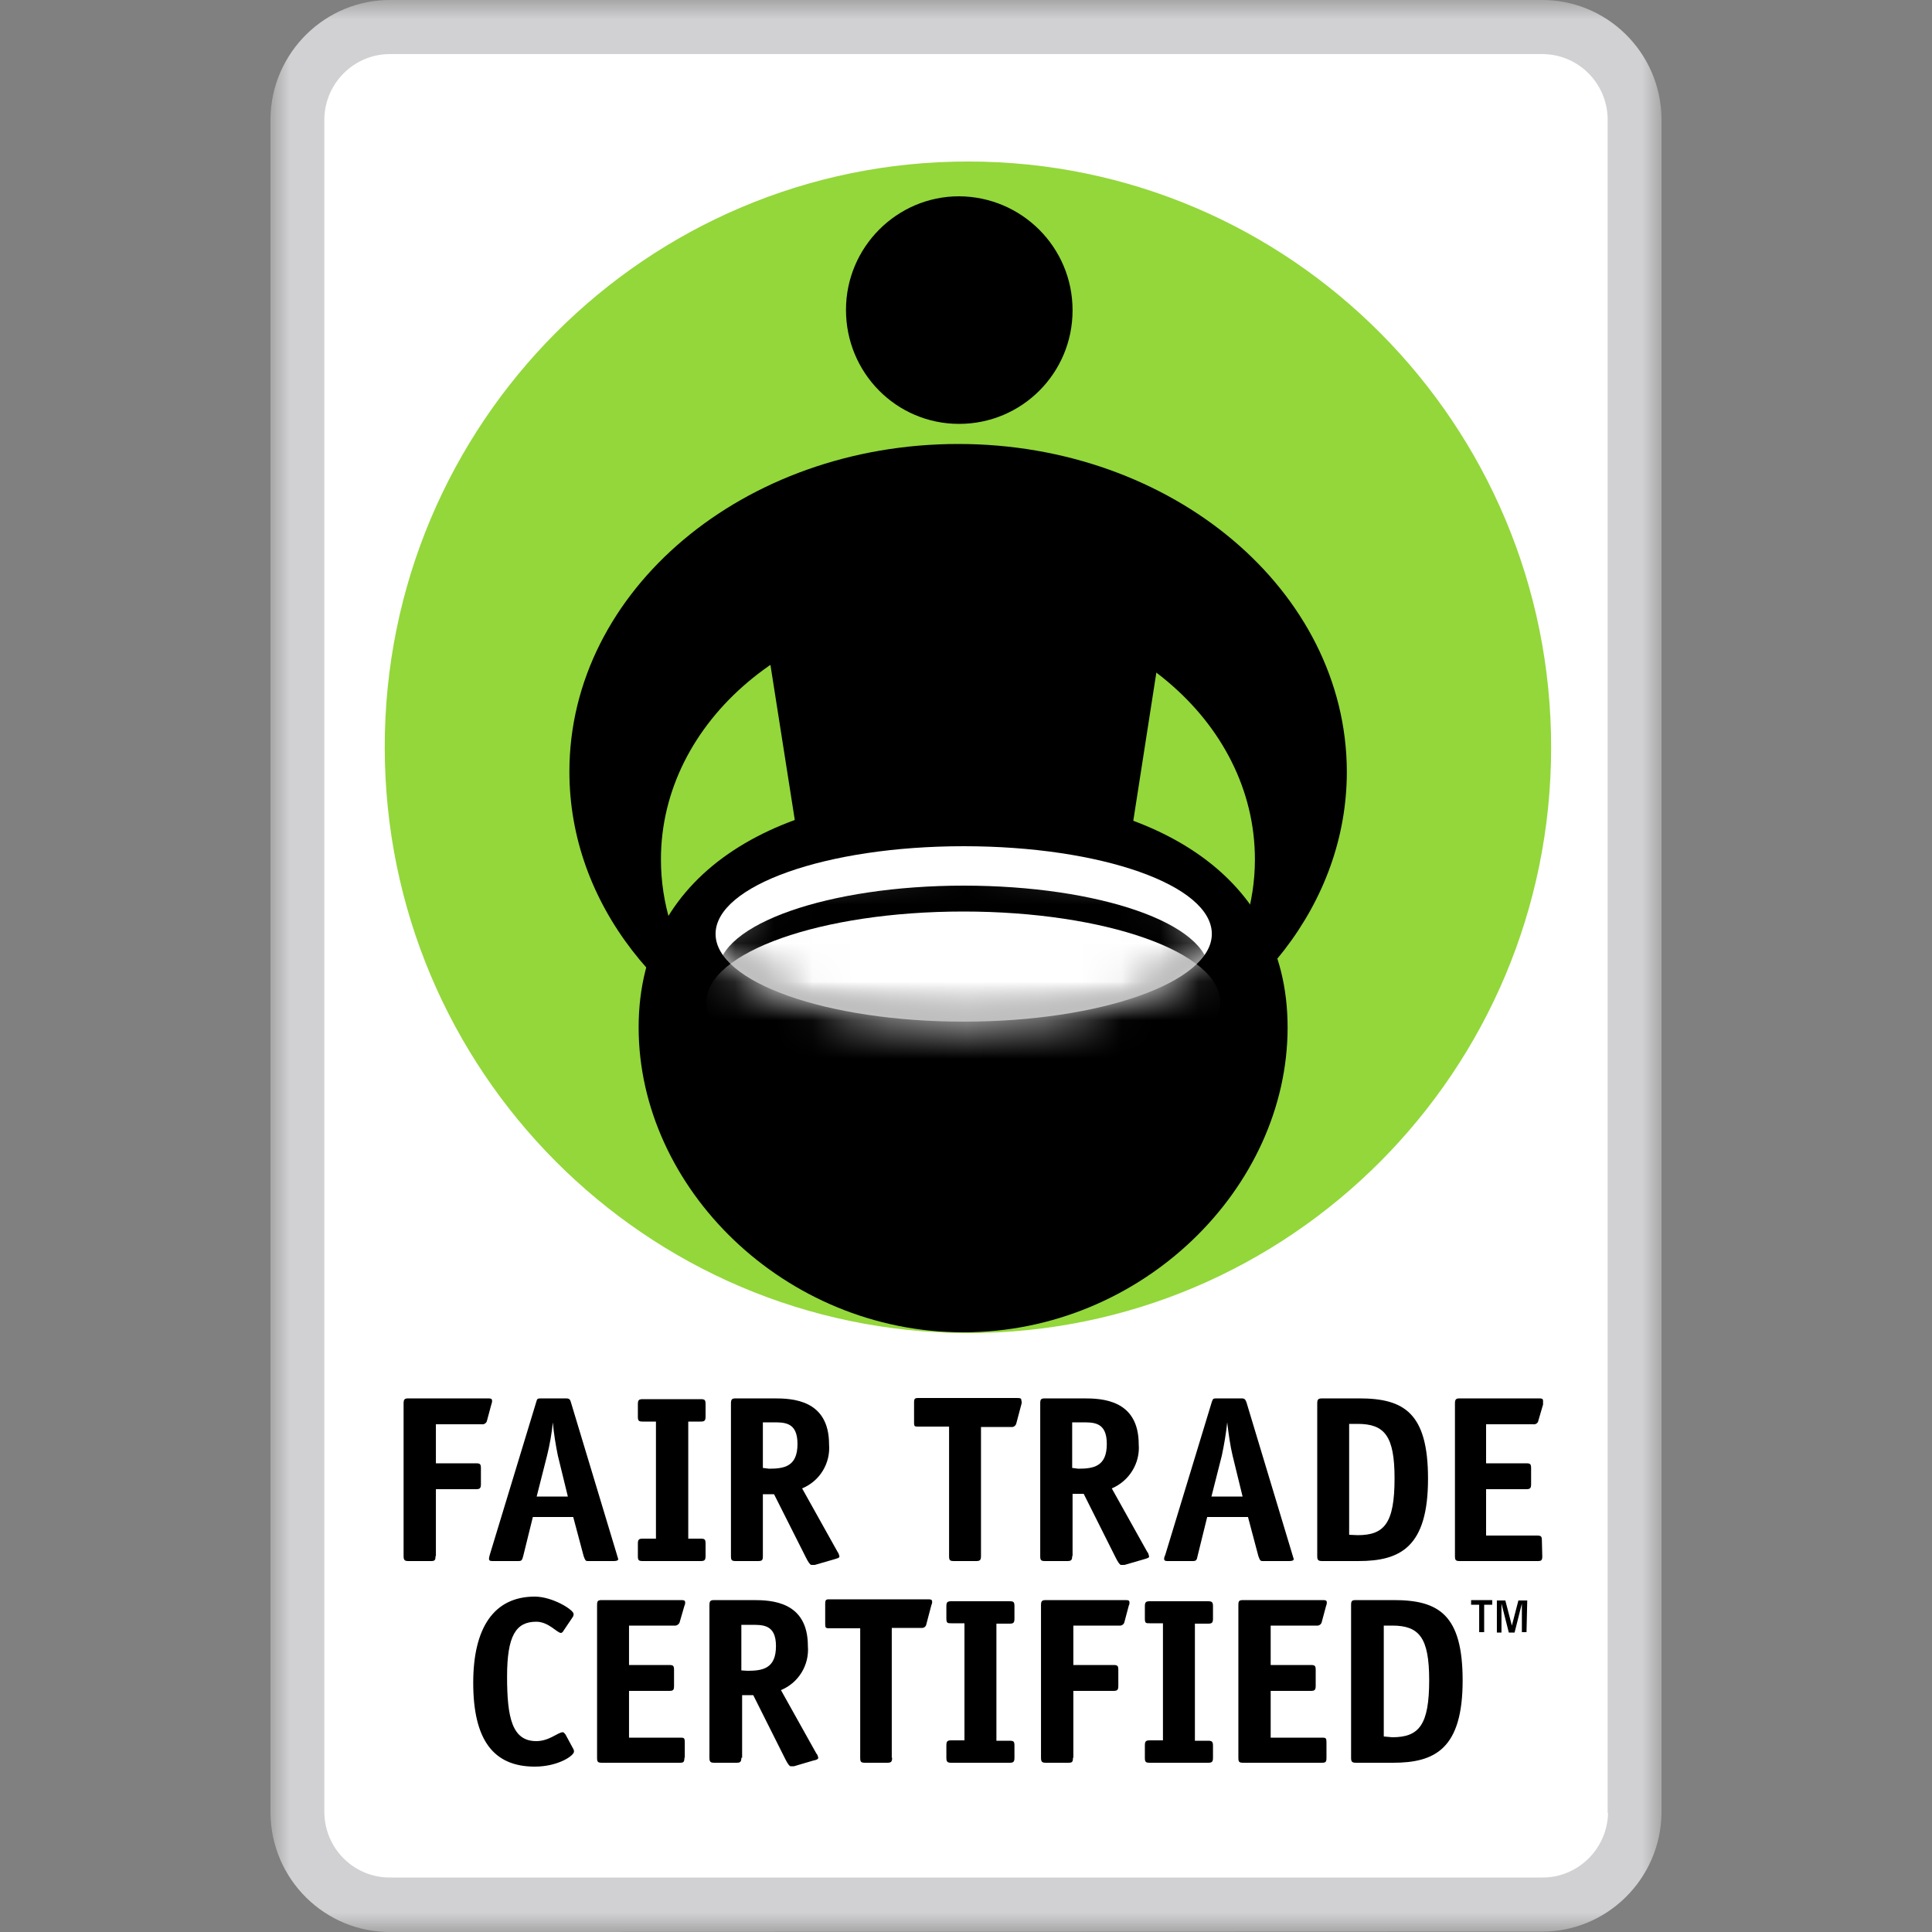 <?xml version="1.0" encoding="UTF-8"?>
<svg width="50px" height="50px" viewBox="0 0 50 50" version="1.1" xmlns="http://www.w3.org/2000/svg" xmlns:xlink="http://www.w3.org/1999/xlink">
    <rect x="0" y="0" width="50" height="50" fill="#808080" stroke="none"/>
    <title>lbl-fair_trade_certified</title>
    <defs>
        <polygon id="path-1" points="0 0 36 0 36 50 0 50"></polygon>
        <path d="M0,2.27 C0,3.52 2.877,4.54 6.421,4.54 L6.421,4.54 C9.966,4.54 12.843,3.52 12.843,2.27 L12.843,2.27 C12.843,1.01 9.986,0 6.421,0 L6.421,0 C2.857,0 0,1.02 0,2.27" id="path-3"></path>
        <path d="M0,2.27 C0,3.52 2.877,4.54 6.421,4.54 L6.421,4.54 C9.966,4.54 12.843,3.52 12.843,2.27 L12.843,2.27 C12.843,1.01 9.986,0 6.421,0 L6.421,0 C2.857,0 0,1.02 0,2.27" id="path-5"></path>
    </defs>
    <g id="lbl-fair_trade_certified" stroke="none" stroke-width="1" fill="none" fill-rule="evenodd">
        <g id="Group-28" transform="translate(7, 0)">
            <g id="Group-18">
                <g id="Group-3">
                    <mask id="mask-2" fill="white">
                        <use xlink:href="#path-1"></use>
                    </mask>
                    <g id="Clip-2"></g>
                    <path d="M3.126,50 C1.414,50.02 0.02,48.64 0,46.93 L0,46.92 L0,3.07 C0.02,1.36 1.424,-0.02 3.126,-3.62158718e-05 L32.874,-3.62158718e-05 C34.576,-0.02 35.98,1.35 36,3.07 L36,46.92 C35.98,48.63 34.576,50.01 32.874,49.99 L3.126,50 Z" id="Fill-1" fill="#D1D1D3" mask="url(#mask-2)"></path>
                </g>
                <path d="M34.616,46.92 C34.596,47.86 33.82,48.61 32.884,48.59 L3.126,48.59 C2.19,48.61 1.414,47.87 1.394,46.92 L1.394,3.07 C1.414,2.13 2.19,1.38 3.126,1.4 L32.874,1.4 C33.81,1.38 34.586,2.12 34.606,3.07 L34.606,46.92 L34.616,46.92 Z" id="Fill-4" fill="#FFFFFF"></path>
                <path d="M18.04,34.5 C26.373,34.51 33.143,27.72 33.143,19.35 C33.153,10.98 26.393,4.18 18.06,4.18 C9.727,4.17 2.957,10.96 2.957,19.33 L2.957,19.35 C2.967,27.71 9.707,34.48 18.04,34.5" id="Fill-6" fill="#93D73B"></path>
                <path d="M20.429,33.45 L15.501,33.52 L12.644,15.33 C12.644,15.33 13.719,13.1 17.851,13.12 C21.992,13.15 23.237,15.41 23.237,15.41 L20.429,33.45 Z" id="Fill-8" fill="#000000"></path>
                <path d="M20.758,8.03 C20.758,9.66 19.444,10.97 17.821,10.97 C16.198,10.97 14.894,9.65 14.894,8.02 C14.894,6.4 16.208,5.08 17.821,5.08 C19.444,5.09 20.758,6.4 20.758,8.03" id="Fill-10" fill="#000000"></path>
                <path d="M17.801,11.49 C12.246,11.49 7.736,15.28 7.736,19.97 C7.736,23.38 10.125,26.33 13.56,27.67 C11.479,26.51 10.105,24.52 10.105,22.24 C10.105,18.66 13.54,15.75 17.791,15.75 C22.042,15.75 25.477,18.65 25.477,22.24 C25.477,24.5 24.103,26.49 22.032,27.67 C25.467,26.32 27.856,23.38 27.856,19.97 C27.846,15.29 23.346,11.49 17.801,11.49" id="Fill-12" fill="#000000"></path>
                <path d="M26.323,26.59 C26.323,30.74 22.56,34.48 17.93,34.48 C13.301,34.48 9.528,30.74 9.528,26.59 C9.528,22.44 13.291,20.53 17.92,20.53 C22.55,20.53 26.323,22.44 26.323,26.59" id="Fill-14" fill="#000000"></path>
                <path d="M24.362,24.17 C24.362,25.42 21.485,26.44 17.94,26.44 C14.396,26.44 11.519,25.42 11.519,24.17 C11.519,22.92 14.376,21.9 17.94,21.9 C21.504,21.9 24.362,22.91 24.362,24.17" id="Fill-16" fill="#FFFFFF"></path>
            </g>
            <g id="Group-25" transform="translate(11.519, 21.9)">
                <g id="Group-21">
                    <mask id="mask-4" fill="white">
                        <use xlink:href="#path-3"></use>
                    </mask>
                    <g id="Clip-20"></g>
                    <path d="M12.773,3.25 C12.773,4.49 9.916,5.48 6.421,5.48 C2.927,5.48 0.07,4.47 0.07,3.25 C0.07,2.02 2.927,1.02 6.421,1.02 C9.916,1.02 12.773,2 12.773,3.25" id="Fill-19" fill="#000000" mask="url(#mask-4)"></path>
                </g>
                <g id="Group-24">
                    <mask id="mask-6" fill="white">
                        <use xlink:href="#path-5"></use>
                    </mask>
                    <g id="Clip-23"></g>
                    <path d="M13.062,4.04 C13.062,5.34 10.085,6.39 6.412,6.39 C2.738,6.39 -0.239,5.34 -0.239,4.04 C-0.239,2.74 2.738,1.69 6.412,1.69 C10.085,1.69 13.062,2.74 13.062,4.04" id="Fill-22" fill="#FFFFFF" mask="url(#mask-6)"></path>
                </g>
            </g>
            <path d="M32.506,42.24 L32.386,42.24 L32.386,41.5 L32.197,42.25 L32.048,42.25 L31.858,41.5 L31.858,42.25 L31.739,42.25 L31.739,41.42 L31.958,41.42 L32.127,42.07 L32.296,41.42 L32.525,41.42 L32.506,42.24 Z M31.41,42.24 L31.281,42.24 L31.281,41.53 L31.072,41.53 L31.072,41.41 L31.619,41.41 L31.619,41.53 L31.41,41.53 L31.41,42.24 Z M29.031,44.96 C29.728,44.96 29.987,44.64 29.987,43.48 C29.987,42.38 29.728,42.07 29.031,42.07 L28.812,42.07 L28.812,44.94 L29.031,44.96 Z M29.071,41.41 C30.236,41.41 30.853,41.79 30.853,43.49 C30.853,45.26 30.136,45.62 29.051,45.62 L28.095,45.62 C27.986,45.62 27.966,45.59 27.966,45.49 L27.966,41.54 C27.966,41.43 27.986,41.41 28.095,41.41 L29.071,41.41 Z M27.329,45.49 C27.329,45.6 27.309,45.62 27.209,45.62 L25.178,45.62 C25.069,45.62 25.049,45.6 25.049,45.49 L25.049,41.54 C25.049,41.43 25.069,41.41 25.178,41.41 L27.189,41.41 C27.309,41.41 27.338,41.41 27.338,41.48 C27.338,41.51 27.329,41.54 27.319,41.56 L27.209,41.97 C27.199,42.04 27.129,42.08 27.07,42.07 L25.885,42.07 L25.885,43.09 L26.92,43.09 C27.03,43.09 27.05,43.11 27.05,43.22 L27.05,43.63 C27.05,43.74 27.02,43.76 26.92,43.76 L25.885,43.76 L25.885,44.97 L27.199,44.97 C27.309,44.97 27.329,44.97 27.329,45.1 L27.329,45.49 Z M24.392,45.49 C24.392,45.6 24.362,45.62 24.262,45.62 L22.759,45.62 C22.649,45.62 22.629,45.6 22.629,45.49 L22.629,45.17 C22.629,45.06 22.659,45.04 22.759,45.04 L23.097,45.04 L23.097,42.01 L22.759,42.01 C22.649,42.01 22.629,42.01 22.629,41.88 L22.629,41.57 C22.629,41.46 22.659,41.44 22.759,41.44 L24.262,41.44 C24.362,41.44 24.392,41.46 24.392,41.57 L24.392,41.89 C24.392,42 24.362,42.02 24.262,42.02 L23.924,42.02 L23.924,45.05 L24.262,45.05 C24.362,45.05 24.392,45.07 24.392,45.18 L24.392,45.49 Z M20.768,45.49 C20.768,45.6 20.748,45.62 20.648,45.62 L20.071,45.62 C19.971,45.62 19.941,45.6 19.941,45.49 L19.941,41.54 C19.941,41.43 19.971,41.41 20.071,41.41 L22.082,41.41 C22.201,41.41 22.231,41.41 22.231,41.48 C22.231,41.51 22.221,41.54 22.211,41.56 L22.102,41.97 C22.092,42.04 22.022,42.08 21.962,42.07 L20.778,42.07 L20.778,43.09 L21.813,43.09 C21.923,43.09 21.942,43.11 21.942,43.22 L21.942,43.63 C21.942,43.74 21.913,43.76 21.813,43.76 L20.778,43.76 L20.778,45.49 L20.768,45.49 Z M19.254,45.49 C19.254,45.6 19.225,45.62 19.125,45.62 L17.622,45.62 C17.522,45.62 17.492,45.6 17.492,45.49 L17.492,45.17 C17.492,45.06 17.522,45.04 17.622,45.04 L17.96,45.04 L17.96,42.01 L17.622,42.01 C17.522,42.01 17.492,42.01 17.492,41.88 L17.492,41.57 C17.492,41.46 17.522,41.44 17.622,41.44 L19.125,41.44 C19.235,41.44 19.254,41.46 19.254,41.57 L19.254,41.89 C19.254,42 19.225,42.02 19.125,42.02 L18.787,42.02 L18.787,45.05 L19.125,45.05 C19.235,45.05 19.254,45.07 19.254,45.18 L19.254,45.49 Z M16.088,45.49 C16.088,45.6 16.059,45.62 15.959,45.62 L15.392,45.62 C15.282,45.62 15.262,45.6 15.262,45.49 L15.262,42.14 L14.456,42.14 C14.366,42.14 14.356,42.12 14.356,42.03 L14.356,41.5 C14.356,41.41 14.376,41.39 14.456,41.39 L16.975,41.39 C17.094,41.39 17.124,41.39 17.124,41.46 C17.124,41.49 17.114,41.52 17.104,41.54 L16.975,42.03 C16.965,42.1 16.905,42.14 16.835,42.13 L16.079,42.13 L16.079,45.49 L16.088,45.49 Z M12.345,43.24 C12.743,43.24 13.082,43.18 13.082,42.6 C13.082,42.03 12.733,42.05 12.415,42.05 L12.186,42.05 L12.186,43.23 L12.345,43.24 Z M12.186,45.49 C12.186,45.6 12.156,45.62 12.056,45.62 L11.489,45.62 C11.389,45.62 11.36,45.6 11.36,45.49 L11.36,41.54 C11.36,41.43 11.389,41.41 11.489,41.41 L12.485,41.41 C12.962,41.41 13.908,41.44 13.908,42.6 C13.948,43.09 13.669,43.55 13.211,43.74 L14.127,45.38 C14.157,45.41 14.167,45.45 14.177,45.49 C14.177,45.53 14.117,45.55 14.058,45.56 L13.55,45.71 L13.46,45.71 C13.43,45.71 13.381,45.64 13.321,45.52 L12.494,43.87 L12.206,43.87 L12.206,45.49 L12.186,45.49 Z M10.712,45.49 C10.712,45.6 10.692,45.62 10.593,45.62 L8.582,45.62 C8.472,45.62 8.452,45.6 8.452,45.49 L8.452,41.54 C8.452,41.43 8.472,41.41 8.582,41.41 L10.583,41.41 C10.702,41.41 10.732,41.41 10.732,41.48 C10.732,41.51 10.722,41.54 10.712,41.56 L10.593,41.97 C10.583,42.03 10.513,42.08 10.454,42.07 L9.279,42.07 L9.279,43.09 L10.314,43.09 C10.424,43.09 10.444,43.11 10.444,43.22 L10.444,43.63 C10.444,43.74 10.424,43.76 10.314,43.76 L9.279,43.76 L9.279,44.97 L10.593,44.97 C10.702,44.97 10.722,44.97 10.722,45.1 L10.722,45.49 L10.712,45.49 Z M7.825,45.24 C7.845,45.27 7.855,45.3 7.855,45.33 C7.855,45.44 7.437,45.72 6.84,45.72 C5.764,45.72 5.247,45.02 5.247,43.55 C5.247,42.14 5.774,41.32 6.84,41.32 C7.298,41.32 7.845,41.66 7.845,41.77 C7.845,41.8 7.835,41.84 7.815,41.86 L7.586,42.2 C7.566,42.24 7.537,42.26 7.517,42.26 C7.417,42.26 7.198,41.97 6.879,41.97 C6.352,41.97 6.123,42.33 6.123,43.39 C6.123,44.45 6.252,45.06 6.879,45.06 C7.218,45.06 7.437,44.83 7.566,44.83 C7.586,44.83 7.606,44.85 7.636,44.89 L7.825,45.24 Z M32.914,40.27 C32.914,40.38 32.894,40.4 32.794,40.4 L30.783,40.4 C30.674,40.4 30.654,40.38 30.654,40.27 L30.654,36.32 C30.654,36.21 30.684,36.19 30.783,36.19 L32.784,36.19 C32.904,36.19 32.934,36.19 32.934,36.26 L32.934,36.35 L32.814,36.76 C32.804,36.83 32.744,36.87 32.675,36.86 L31.46,36.86 L31.46,37.87 L32.496,37.87 C32.605,37.87 32.625,37.89 32.625,38 L32.625,38.41 C32.625,38.52 32.595,38.54 32.496,38.54 L31.46,38.54 L31.46,39.74 L32.774,39.74 C32.884,39.74 32.904,39.76 32.904,39.87 L32.914,40.27 Z M28.135,39.73 C28.822,39.73 29.091,39.43 29.091,38.26 C29.091,37.16 28.832,36.85 28.135,36.85 L27.916,36.85 L27.916,39.72 L28.135,39.73 Z M28.175,36.19 C29.34,36.19 29.957,36.57 29.957,38.27 C29.957,40.04 29.24,40.4 28.155,40.4 L27.219,40.4 C27.11,40.4 27.09,40.37 27.09,40.27 L27.09,36.32 C27.09,36.21 27.119,36.19 27.229,36.19 L28.175,36.19 Z M24.899,37.67 C24.84,37.43 24.79,37.07 24.76,36.81 C24.73,37.1 24.68,37.39 24.621,37.67 L24.352,38.73 L25.158,38.73 L24.899,37.67 Z M23.993,40.27 C23.973,40.38 23.954,40.4 23.864,40.4 L23.247,40.4 C23.167,40.4 23.137,40.4 23.127,40.35 C23.127,40.31 23.137,40.28 23.157,40.24 L24.362,36.28 C24.392,36.2 24.392,36.19 24.491,36.19 L25.128,36.19 C25.218,36.19 25.228,36.22 25.258,36.29 L26.452,40.25 C26.462,40.28 26.472,40.32 26.482,40.35 C26.482,40.39 26.423,40.4 26.363,40.4 L25.676,40.4 C25.616,40.4 25.606,40.38 25.566,40.27 L25.298,39.26 L24.242,39.26 L23.993,40.27 Z M20.907,38.01 C21.305,38.01 21.644,37.95 21.644,37.37 C21.644,36.79 21.295,36.81 20.977,36.81 L20.748,36.81 L20.748,37.99 L20.907,38.01 Z M20.748,40.27 C20.748,40.38 20.718,40.4 20.618,40.4 L20.051,40.4 C19.941,40.4 19.921,40.38 19.921,40.27 L19.921,36.32 C19.921,36.21 19.941,36.19 20.051,36.19 L21.046,36.19 C21.514,36.19 22.47,36.22 22.47,37.38 C22.51,37.87 22.221,38.33 21.773,38.52 L22.689,40.16 C22.719,40.19 22.729,40.24 22.739,40.28 C22.739,40.32 22.679,40.33 22.619,40.35 L22.102,40.5 L22.012,40.5 C21.982,40.5 21.933,40.43 21.873,40.31 L21.046,38.66 L20.758,38.66 L20.758,40.27 L20.748,40.27 Z M18.388,40.27 C18.388,40.38 18.358,40.4 18.259,40.4 L17.691,40.4 C17.582,40.4 17.562,40.38 17.562,40.27 L17.562,36.92 L16.765,36.92 C16.676,36.92 16.656,36.92 16.656,36.82 L16.656,36.29 C16.656,36.2 16.676,36.18 16.765,36.18 L19.284,36.18 C19.404,36.18 19.434,36.18 19.434,36.25 C19.444,36.28 19.444,36.31 19.434,36.34 L19.304,36.83 C19.294,36.89 19.235,36.94 19.175,36.93 L19.165,36.93 L18.388,36.93 L18.388,40.27 Z M12.903,38.01 C13.301,38.01 13.639,37.95 13.639,37.37 C13.639,36.79 13.291,36.81 12.972,36.81 L12.743,36.81 L12.743,37.99 L12.903,38.01 Z M12.743,40.27 C12.743,40.38 12.723,40.4 12.614,40.4 L12.046,40.4 C11.937,40.4 11.917,40.38 11.917,40.27 L11.917,36.32 C11.917,36.21 11.947,36.19 12.046,36.19 L13.032,36.19 C13.5,36.19 14.456,36.22 14.456,37.38 C14.496,37.87 14.217,38.33 13.759,38.52 L14.675,40.16 C14.705,40.2 14.715,40.24 14.725,40.28 C14.725,40.32 14.665,40.33 14.605,40.35 L14.087,40.5 L13.998,40.5 C13.968,40.5 13.918,40.43 13.858,40.31 L13.032,38.67 L12.743,38.67 L12.743,40.27 Z M11.26,40.27 C11.26,40.38 11.23,40.4 11.131,40.4 L9.637,40.4 C9.528,40.4 9.508,40.38 9.508,40.27 L9.508,39.95 C9.508,39.84 9.538,39.82 9.637,39.82 L9.976,39.82 L9.976,36.79 L9.637,36.79 C9.528,36.79 9.508,36.77 9.508,36.66 L9.508,36.34 C9.508,36.23 9.538,36.21 9.637,36.21 L11.131,36.21 C11.24,36.21 11.26,36.23 11.26,36.34 L11.26,36.66 C11.26,36.77 11.23,36.79 11.131,36.79 L10.812,36.79 L10.812,39.82 L11.131,39.82 C11.24,39.82 11.26,39.84 11.26,39.95 L11.26,40.27 Z M7.437,37.67 C7.387,37.43 7.327,37.07 7.308,36.81 C7.278,37.1 7.228,37.39 7.158,37.67 L6.889,38.73 L7.696,38.73 L7.437,37.67 Z M6.541,40.27 C6.511,40.38 6.501,40.4 6.412,40.4 L5.774,40.4 C5.695,40.4 5.665,40.4 5.655,40.35 C5.655,40.31 5.665,40.28 5.675,40.24 L6.879,36.28 C6.899,36.2 6.909,36.19 7.009,36.19 L7.646,36.19 C7.736,36.19 7.756,36.22 7.775,36.29 L8.97,40.25 C8.98,40.28 8.99,40.32 9,40.35 C9,40.39 8.94,40.4 8.881,40.4 L8.213,40.4 C8.154,40.4 8.144,40.38 8.104,40.27 L7.835,39.26 L6.79,39.26 L6.541,40.27 Z M4.271,40.27 C4.271,40.38 4.251,40.4 4.152,40.4 L3.574,40.4 C3.475,40.4 3.445,40.38 3.445,40.27 L3.445,36.32 C3.445,36.21 3.475,36.19 3.574,36.19 L5.585,36.19 C5.705,36.19 5.735,36.19 5.735,36.26 C5.735,36.29 5.725,36.32 5.715,36.35 L5.605,36.76 C5.595,36.83 5.525,36.87 5.466,36.86 L4.281,36.86 L4.281,37.87 L5.316,37.87 C5.426,37.87 5.446,37.89 5.446,38 L5.446,38.41 C5.446,38.52 5.416,38.54 5.316,38.54 L4.281,38.54 L4.281,40.27 L4.271,40.27 Z" id="Fill-26" fill="#000000"></path>
        </g>
    </g>
</svg>